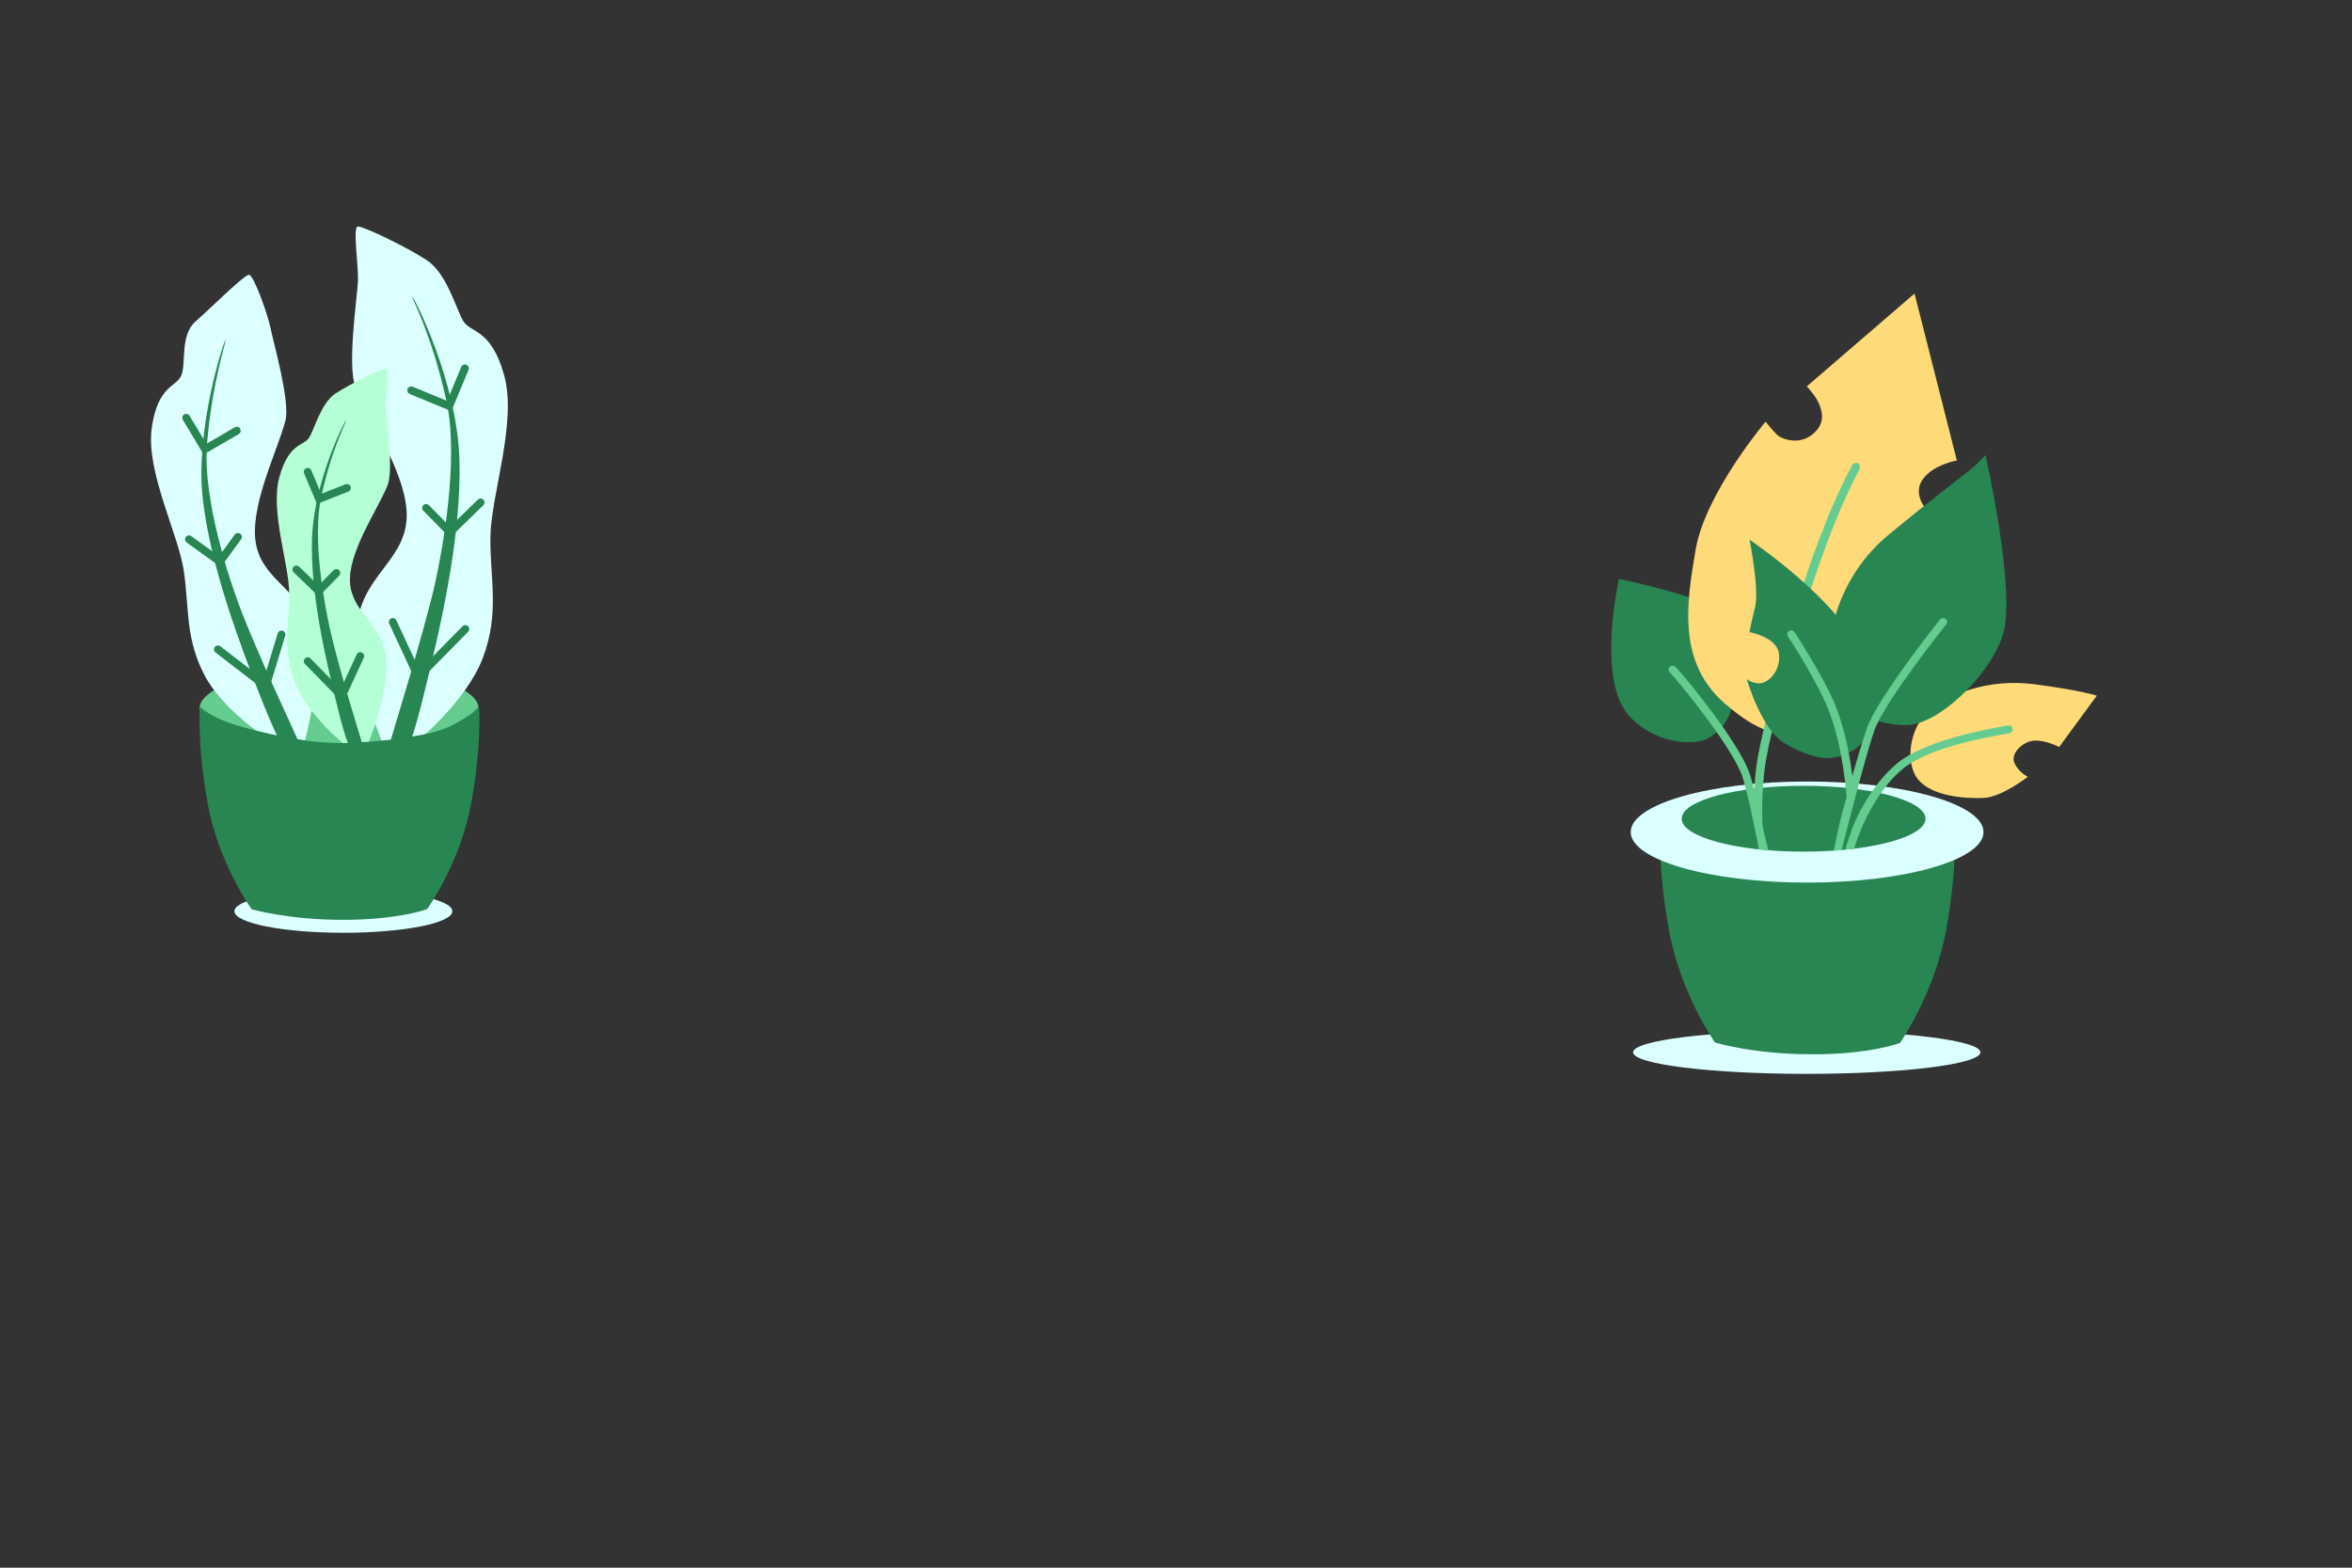 <?xml version="1.0" encoding="UTF-8"?>
<!-- Generator: Adobe Illustrator 23.0.2, SVG Export Plug-In . SVG Version: 6.00 Build 0)  -->
<svg xmlns="http://www.w3.org/2000/svg" xmlns:xlink="http://www.w3.org/1999/xlink" id="Ebene_1" x="0px" y="0px" viewBox="0 0 600 400" style="enable-background:new 0 0 600 400;" xml:space="preserve">
<rect x="0" y="0" width="600" height="400" fill="#333333" stroke="none"/>
<style type="text/css">
	.st0{fill:#DCFFFF;}
	.st1{fill:#288653;}
	.st2{fill:#FFDA78;}
	.st3{fill:#64CC8F;}
	.st4{fill:none;stroke:#288653;stroke-width:2;stroke-linecap:round;stroke-miterlimit:10;}
	.st5{fill:#B4FFD5;}
</style>
<g id="Mittelgrund">
	<g>
		<ellipse class="st0" cx="460.9" cy="268.5" rx="44.3" ry="5.5"></ellipse>
		<path class="st1" d="M484.7,266.1c0,0,8.8-12.5,11.8-29s2.1-26.7,2.1-26.7s0.4,0.3-1.9,0.9c-1.8,0.5-8,1.1-14.9,1.5    c-7.3,0.4-15.4,0.5-19.4,0.5c-7.8,0.1-18.9-0.1-28.3-0.9c-11.1-0.9-10.5-2.1-10.5-2.1s-0.9,10.2,2.1,26.7    c2.9,16.5,11.8,29,11.8,29s9.8,3,24.6,3C476.8,269.1,484.8,266.1,484.7,266.1"></path>
		<ellipse class="st0" cx="461" cy="212.3" rx="45" ry="12.9"></ellipse>
		<ellipse class="st1" cx="460.1" cy="208.9" rx="31.1" ry="8.4"></ellipse>
		<path class="st1" d="M438.7,186.1c2.3-2.1,4.9-8,3.6-15.8s-2.3-12.4-6.1-15.5c-3.9-3-23.2-7.1-23.2-7.1s-4.7,20.7,0.4,31.6    c2.9,6.2,10.3,9.6,15.7,10C434.8,189.7,436.1,188.4,438.7,186.1z"></path>
		<path class="st2" d="M491.4,129.9c0,0-3.6-3.8-0.9-7.6c2.7-3.8,8.7-4.8,8.7-4.8l-10.8-42.6l-27.5,23.7c0,0,6.5,6.2,2.7,11    c-3.8,4.7-9.3,2.3-10.2,1.4c-0.9-0.8-3-3.4-3-3.4s-15.2,18-17.8,32.4c-2.5,14.4-4.6,29.1,7.5,39.6c7.6,6.5,13.8,9.6,24.2,7.1    c10.5-2.5,22.3-22.2,22.3-22.2L491.4,129.9z"></path>
		<path class="st3" d="M448.4,210.3c-0.5,0-0.8,0-0.9-0.5c0-0.4-0.6-10.2,1.4-19l0.1-0.6c3.1-14.2,11.6-49.5,23.5-71.5    c0.2-0.5,0.9-0.7,1.4-0.5s0.7,0.9,0.5,1.4v0.1c-11.7,21.8-20.2,57-23.3,71.1l-0.1,0.6c-1.9,8.5-1.4,18.4-1.4,18.5    c0,0.9,0,6.2-0.8,0.5C448.8,210.2,448.5,209.8,448.4,210.3z"></path>
		<path class="st1" d="M472.8,191.4c4.5-2.6,6.8-10.4,2.1-24c-4.8-13.7-28.6-29.7-28.6-29.7s2.6,12.9,1.4,17.3    c-1.1,4.4-1.4,6.3-1.4,6.3s6.9,1.2,7.5,5.4c0.5,3.8-1.8,6.6-3.8,7.4c-2.1,0.9-4.4-0.8-4.4-0.8s3.8,13.2,9.9,16.5    C464.4,194.8,468.4,193.9,472.8,191.4z"></path>
		<path class="st2" d="M534.9,177.5l-9.6,13.1c0,0-3.6-1.9-6.6-1.6c-2.8,0.3-5.9,3.3-4.8,5.7c0.7,1.5,1.9,2.7,3.4,3.5    c0,0-6.6,5.2-11.3,5.4c-4.7,0.2-13-0.4-16.6-4.6s-2.3-13.6,2.8-17.7s14.8-8.3,26.9-6.7C531.1,176.2,534.9,177.5,534.9,177.5z"></path>
		<path class="st1" d="M506.5,116.1c0,0,8.1,35.5,4.3,46.3c-3.8,10.8-16.6,22.4-24.2,22.6c-7.6,0.2-16.6-3.3-19.1-13.7    s3-25.5,14-34.6c10.9-9.1,21.4-16.9,22.7-18.2C505.4,117.3,506.5,116.1,506.5,116.1z"></path>
		<path class="st3" d="M470.7,216.8c0.7-2.3,1.5-4.7,2.4-6.9c0.2-0.4,4-9.6,11.2-15.4c4.9-3.9,14.6-7.1,28-9.4    c0.6-0.1,1.1,0.3,1.1,0.9c0.1,0.5-0.3,1-0.8,1.1c-16.5,2.7-23.9,6.4-27.1,9c-5.9,4.7-10.7,14-12.5,20.5"></path>
		<path class="st3" d="M467.8,217.1c0-0.1,1.4-6.6,1.4-6.7c0-0.2,4.4-16.9,7-24.5c2.7-7.7,18-27,18.7-27.8c0.3-0.5,1-0.5,1.4-0.2    c0.5,0.3,0.5,1,0.2,1.4l0,0c-0.2,0.2-15.8,19.8-18.4,27.2c-2.4,7-7.7,28.1-8.3,30.4"></path>
		<path class="st3" d="M472.1,204.6c-0.5,0-1-0.4-1-0.9c0-0.1-0.9-13.7-4.9-23.2c-3-7.3-10-18-10.1-18.1c-0.3-0.5-0.2-1.1,0.3-1.4    c0.5-0.3,1.1-0.2,1.4,0.3s7.2,11,10.3,18.4c4.1,9.9,5,23.3,5,23.8C473.1,204.1,472.6,204.5,472.1,204.6L472.1,204.6L472.1,204.6z"></path>
		<path class="st3" d="M448.7,216.7c-0.2-1.1-2.3-12.2-4.1-18.2c-2-6.7-14.7-22.7-18.7-27c-0.4-0.5-0.3-1.1,0.1-1.4    c0.4-0.3,1-0.3,1.4,0c3.7,4,17,20.5,19.1,27.8c2.1,7,3,12.3,3,12.4s1.6,6.6,1.6,6.7"></path>
	</g>
	<ellipse class="st0" cx="87.6" cy="232.5" rx="27.8" ry="5.5"></ellipse>
	<ellipse class="st3" cx="86.5" cy="180.8" rx="35.6" ry="10.5"></ellipse>
	<path class="st0" d="M70.5,190c0,0-12.8-7.7-18.1-17.3c-5.2-9.6-4.1-17.5-5.5-27s-9.7-25.3-8.2-36.4s6.4-10.5,7.6-13.6   c1.2-3.1-0.4-10.2,3.6-13.7c4.1-3.6,12.3-11.8,13.6-11.9c1.2,0,4.7,9.8,5.5,13.5c0.7,3.7,5.1,18.8,3.8,23.8   c-2.1,7.9-9.5,22.5-7.4,31.9s12.3,11.6,14.6,22.8c2.3,11.2-2.3,27.2-2.3,27.2L70.5,190z"></path>
	<path class="st1" d="M76.3,189.5c-0.8-1.9-11.1-23.7-15.3-35.1c-2.5-6.6-9.3-27-8.2-41c1.3-16.2,5.2-27.1,4.7-26.6   s-7.7,22.7-5.8,40.2s9.8,38,14.4,49.9c4.3,10.9,5.7,13,5.7,13L76.3,189.5z"></path>
	<polyline class="st4" points="71.8,161.9 67.8,175.1 55.6,165.7  "></polyline>
	<polyline class="st4" points="60.7,137 56.1,143.3 48.2,137.6  "></polyline>
	<polyline class="st4" points="60.4,109.9 52.3,114.6 47.5,106.6  "></polyline>
	<path class="st0" d="M105.9,189.6c0,0,13-10.4,17.3-21.8c4.3-11.4,1.8-20,1.9-30.7s6.9-29.3,3.5-41.4c-3.4-12.1-8.6-10.6-10.5-13.9   c-1.8-3.2-4.2-12.1-9.2-15.4s-16.2-8.7-17.6-8.6c-1.4,0.1,0.2,9.9,0,14.1s-2.8,21.5-0.6,26.9c3.5,8.4,13.9,23.4,13,34   c-0.9,10.7-11.8,14.6-12.6,27.3c-0.9,12.7,6.6,29.7,6.6,29.7L105.9,189.6z"></path>
	<path class="st1" d="M99.4,189.8c0.6-2.3,8.6-27.8,11.6-41c1.7-7.7,6.2-31.2,2.9-46.5c-3.9-17.6-9.3-27.1-8.7-26.5   c0.7,0.5,11.4,21.8,12,41.4s-5,43.5-8.4,57.2c-3,12.7-4.3,15.3-4.3,15.3L99.4,189.8z"></path>
	<polyline class="st4" points="100.2,158.7 106.7,172.7 118.7,160.5  "></polyline>
	<polyline class="st4" points="108.7,129.6 114.8,135.8 122.6,128.2  "></polyline>
	<polyline class="st4" points="104.9,99.6 114.6,103.6 118.6,94  "></polyline>
	<path class="st5" d="M87.8,189.9c0,0-9.4-7.5-12.6-15.9s-1.4-14.5-1.4-22.3c0-7.7-5-21.3-2.5-30.1s6.2-7.7,7.6-10s3-8.8,6.7-11.2   c3.6-2.4,11.8-6.4,12.8-6.2c1,0.1-0.2,7.2,0,10.3c0.2,3,2.1,15.6,0.4,19.5c-2.5,6.1-10.1,17-9.5,24.8s8.6,10.6,9.2,19.8   s-4.8,21.6-4.8,21.6L87.8,189.9z"></path>
	<path class="st1" d="M92.5,190c-0.5-1.6-6.3-20.2-8.4-29.8c-1.2-5.6-4.6-22.7-2.1-33.7c2.8-12.8,6.8-19.7,6.3-19.3   s-8.2,15.8-8.7,30.1s3.7,31.6,6.1,41.5c2.2,9.2,3.2,11.1,3.2,11.1L92.5,190z"></path>
	<polyline class="st4" points="91.9,167.4 87.2,177.6 78.5,168.7  "></polyline>
	<polyline class="st4" points="85.8,146.2 81.3,150.8 75.6,145.3  "></polyline>
	<polyline class="st4" points="88.5,124.5 81.4,127.3 78.5,120.4  "></polyline>
	<path class="st1" d="M109,231.9c0,0,8.4-11.6,11.2-26.9s2-24.8,2-24.8c-0.8,1-1.7,1.8-2.8,2.5c-2.7,1.6-4.9,3.4-11.3,4.7   c-6.8,1.3-13.6,2-20.5,2.2c-7.4,0.1-16.5-1.5-26.1-4.2c-8.1-2.3-10.5-5.1-10.5-5.1s-0.8,9.5,2,24.8S64.2,232,64.2,232   s9.3,2.7,23.3,2.7S109.1,232,109,231.9"></path>
</g>
</svg>
